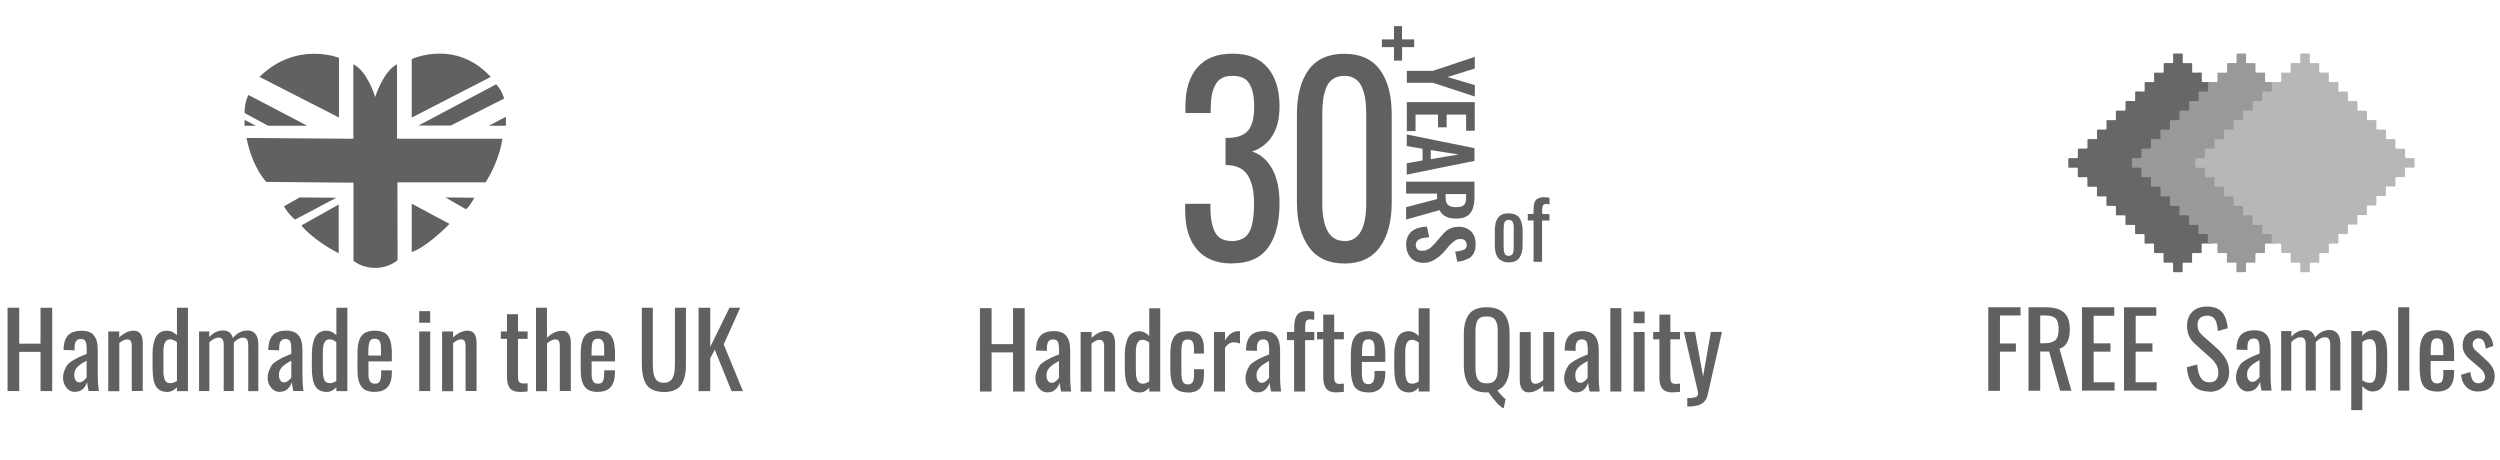 <svg xmlns="http://www.w3.org/2000/svg" viewBox="0 0 363.958 67" enable-background="new 0 0 363.958 67"><style type="text/css">.st0{fill:#606060;} .st1{fill:#676766;} .st2{fill:#999999;} .st3{fill:#B7B7B7;} .st4{fill:#616160;}</style><path d="M289.46 56.87V44.73h4.7v1.2h-3V50h2.32v1.2h-2.32v5.7h-1.7zM295.32 56.87V44.73h2.44c1.23 0 2.14.25 2.7.75.58.5.87 1.33.87 2.46 0 1.57-.5 2.5-1.5 2.84l1.73 6.1h-1.64l-1.6-5.7h-1.3v5.7h-1.7zm1.7-6.9h.63c.74 0 1.27-.16 1.58-.45.32-.3.47-.82.47-1.58 0-.73-.13-1.25-.4-1.55-.27-.3-.78-.46-1.54-.46h-.74v4.02zM303.1 56.87V44.73h4.7v1.25h-3v4h2.45v1.22h-2.45v4.45h3.05v1.22h-4.74zM309.22 56.87V44.73h4.7v1.25h-3v4h2.44v1.22h-2.45v4.45h3.06v1.22h-4.74zM321.6 57c-1 0-1.8-.3-2.32-.94-.54-.63-.84-1.5-.9-2.6l1.5-.4c.12 1.74.7 2.6 1.73 2.6.45 0 .78-.1 1-.35.23-.23.34-.6.34-1.06 0-.26-.03-.5-.1-.7-.05-.22-.15-.43-.3-.62-.13-.2-.26-.36-.38-.5-.13-.12-.3-.3-.54-.5l-2.03-1.82c-.42-.37-.72-.76-.9-1.17-.2-.42-.3-.92-.3-1.52 0-.86.27-1.55.78-2.04.5-.5 1.2-.74 2.1-.75.96 0 1.7.24 2.17.76.48.52.77 1.3.87 2.4l-1.43.4c-.03-.28-.05-.5-.1-.72s-.08-.4-.15-.62c-.08-.2-.18-.37-.3-.5-.1-.13-.25-.23-.44-.3-.17-.08-.4-.12-.63-.1-.9.06-1.34.5-1.34 1.33 0 .36.06.66.18.9s.34.5.63.75l2.05 1.8c.53.5.95 1 1.27 1.55.3.55.47 1.17.47 1.86 0 .9-.27 1.6-.8 2.12-.55.52-1.25.78-2.1.78zM327.26 57c-.5 0-.9-.2-1.24-.62-.33-.4-.5-.87-.5-1.4 0-.4.07-.78.2-1.12.14-.33.28-.6.43-.8s.42-.42.8-.65c.36-.2.65-.37.86-.46.2-.1.57-.24 1.08-.45.03-.03.06-.04.07-.04v-.63c0-.56-.06-.96-.17-1.2-.12-.23-.35-.35-.7-.35-.6 0-.9.4-.9 1.23v.44l-1.6-.05c0-.1 0-.2.02-.34.04-.86.3-1.5.72-1.9.44-.38 1.06-.58 1.87-.58.82 0 1.43.23 1.8.7.37.44.56 1.13.56 2.05v3.96c0 .64.04 1.34.14 2.07h-1.46c-.1-.48-.18-.9-.22-1.28-.12.38-.33.7-.62 1-.3.26-.68.4-1.13.4zm.64-1.4c.2 0 .4-.08.6-.24.2-.16.35-.32.45-.47v-2.47c-.56.32-.94.55-1.1.7-.48.4-.72.84-.72 1.36 0 .34.07.62.2.8.13.2.32.3.57.3zM332.1 56.87V48.2h1.48v.82c.6-.65 1.27-.98 2.04-.98.73 0 1.2.37 1.4 1.1.6-.73 1.33-1.1 2.17-1.1.44 0 .8.17 1.1.5.28.33.43.84.43 1.52v6.8h-1.48v-6.7c0-.4-.07-.67-.2-.83-.13-.16-.3-.24-.55-.23-.45 0-.9.23-1.35.7 0 .06 0 .15 0 .26v6.8h-1.47v-6.7c0-.4-.06-.67-.2-.83-.12-.16-.3-.23-.55-.23-.44 0-.9.24-1.35.7v7.07h-1.48zM342.3 59.73V48.2h1.6v.7c.46-.55 1-.82 1.64-.82.3 0 .55.06.78.17.22.1.4.26.54.45.14.2.26.4.35.6.1.23.18.47.22.74.04.27.07.5.08.7s.02.4.02.6v2.1c0 2.37-.72 3.55-2.15 3.55-.52 0-1-.26-1.47-.78v3.5h-1.6zm2.75-4c.13 0 .25-.03.35-.07s.18-.13.24-.25.12-.2.16-.33c.03-.12.06-.27.08-.47.02-.2.03-.38.03-.54.02-.16.02-.37.02-.62v-2.1c0-.24 0-.45-.02-.63 0-.17-.03-.34-.07-.53-.04-.18-.1-.33-.15-.44-.07-.12-.16-.2-.28-.28-.1-.07-.25-.1-.4-.1-.37 0-.74.14-1.1.44v5.55c.35.25.73.38 1.15.38zM349.13 56.87V44.73h1.62v12.14h-1.62zM354.82 57c-.5 0-.93-.08-1.26-.22-.34-.15-.6-.37-.8-.68-.18-.3-.3-.66-.38-1.07-.08-.4-.12-.9-.12-1.5v-1.98c0-.6.04-1.1.12-1.53.08-.4.22-.76.4-1.06.2-.3.46-.53.8-.67.33-.15.74-.22 1.24-.22.3 0 .58.03.82.1s.44.13.62.23c.17.1.32.25.44.42.12.18.22.36.3.55.07.2.13.43.18.7.04.28.07.56.08.83s.02.6.02.96v.7h-3.42v1.16c0 .02 0 .05 0 .1 0 .24 0 .42 0 .54 0 .1.02.27.04.45 0 .2.04.34.08.44s.1.2.16.3c.07.1.16.16.27.2.12.05.25.07.4.07.36 0 .6-.1.72-.35.12-.23.18-.6.18-1.07v-.53h1.57v.34c0 1.86-.8 2.8-2.44 2.8zm-.95-5.3h1.83v-.8c0-.22 0-.4 0-.57-.03-.15-.05-.3-.1-.45-.02-.15-.07-.27-.14-.35s-.15-.15-.26-.2c-.1-.04-.24-.07-.4-.07-.38 0-.63.14-.75.4-.12.28-.18.8-.18 1.56v.47zM360.75 57c-.7 0-1.28-.23-1.7-.67-.44-.44-.7-1.03-.75-1.77l1.34-.4c.06.56.2.97.37 1.24.2.27.46.4.8.4.3 0 .53-.1.7-.27.2-.2.28-.43.26-.72-.02-.42-.26-.82-.7-1.2l-1.48-1.27c-.35-.3-.62-.6-.8-.94-.2-.33-.28-.72-.27-1.2.03-.67.24-1.2.63-1.56.4-.37.94-.56 1.62-.56.66 0 1.17.2 1.55.64.38.43.6.97.66 1.64l-1.1.4c-.05-.5-.16-.86-.32-1.12-.17-.25-.4-.38-.73-.38-.25 0-.46.08-.62.26s-.24.38-.23.63c0 .33.14.62.43.87l1.54 1.4c.38.35.68.7.9 1.06.22.36.33.8.33 1.3 0 .72-.22 1.27-.65 1.65-.43.38-1.02.56-1.75.56zM1.1 56.93V44.8h1.7v5.23h3.1V44.8h1.7v12.13H5.9v-5.7H2.8v5.7H1.1zM10.92 57.06c-.5 0-.9-.2-1.24-.6-.33-.42-.5-.9-.5-1.42 0-.4.07-.78.2-1.1.14-.35.28-.62.43-.82s.42-.42.8-.64c.37-.23.66-.38.87-.48.2-.1.56-.24 1.07-.45.03-.02.05-.02.07-.03v-.62c0-.56-.05-.96-.16-1.2-.12-.24-.35-.35-.7-.35-.6 0-.9.4-.9 1.23V51l-1.6-.05c0-.1 0-.2 0-.32.06-.87.3-1.5.74-1.9.43-.4 1.06-.58 1.87-.58.83 0 1.44.22 1.8.68.38.46.56 1.15.56 2.06v3.95c0 .66.06 1.35.16 2.08H12.9c-.1-.48-.18-.9-.22-1.28-.12.4-.33.73-.62 1-.3.27-.68.4-1.14.4zm.64-1.4c.2 0 .4-.07.6-.23.2-.16.35-.32.45-.48V52.5c-.56.3-.93.55-1.1.7-.47.38-.7.83-.7 1.35 0 .36.06.63.2.82.12.2.3.3.56.3zM15.76 56.93v-8.67h1.6v.86c.7-.65 1.4-.98 2.12-.98.24 0 .45.05.63.16.2.1.32.24.42.42.1.18.16.36.2.56.03.2.05.4.05.64v7h-1.6V50.4c0-.35-.05-.6-.15-.75-.1-.16-.27-.24-.54-.24-.32 0-.7.18-1.12.54v7h-1.6zM24.36 57.06c-.75 0-1.3-.27-1.65-.8-.34-.56-.5-1.47-.5-2.73v-1.7c0-.42 0-.8.04-1.14.03-.34.1-.68.2-1 .08-.34.2-.6.36-.83.15-.2.35-.4.6-.52.27-.14.56-.2.9-.2.53 0 1 .22 1.45.67V44.8h1.6v12.14h-1.6v-.56c-.42.45-.88.68-1.4.68zm.4-1.27c.32 0 .65-.1 1-.33V49.8c-.37-.27-.7-.4-1.02-.4-.63 0-.95.6-.95 1.8v2.47c0 .27 0 .5 0 .7.02.18.05.38.1.57.03.2.08.34.15.46.07.1.16.2.28.28.13.07.27.1.44.1zM28.98 56.93v-8.67h1.48v.82c.58-.65 1.27-.97 2.04-.97.73 0 1.2.37 1.4 1.1.6-.73 1.33-1.1 2.17-1.1.45 0 .82.17 1.1.5.3.34.44.85.44 1.53v6.8h-1.47v-6.7c0-.4-.07-.68-.2-.84-.13-.17-.3-.24-.55-.24-.45 0-.9.24-1.35.7 0 .06 0 .15 0 .27v6.8h-1.47v-6.7c0-.4-.06-.68-.2-.84-.12-.16-.3-.24-.55-.24-.43 0-.88.24-1.34.7v7.08h-1.48zM40.73 57.06c-.5 0-.9-.2-1.24-.6-.35-.42-.52-.9-.52-1.42 0-.4.07-.78.2-1.1.14-.35.28-.62.43-.82s.43-.42.8-.64c.37-.23.66-.38.87-.48.2-.1.56-.24 1.07-.45.03-.02.06-.02.07-.03v-.62c0-.56-.05-.96-.16-1.2-.12-.24-.35-.35-.7-.35-.6 0-.9.4-.9 1.23V51l-1.6-.05c0-.1 0-.2.02-.32.05-.87.3-1.5.72-1.9.44-.4 1.06-.6 1.87-.6.83 0 1.44.24 1.8.7.38.46.57 1.14.57 2.06v3.95c0 .66.05 1.35.14 2.08H42.7c-.1-.48-.18-.9-.22-1.28-.12.4-.33.73-.62 1-.3.27-.67.4-1.13.4zm.63-1.4c.2 0 .4-.07.6-.23.2-.16.35-.32.45-.48V52.5c-.55.3-.92.55-1.1.7-.47.38-.7.83-.7 1.35 0 .36.06.63.2.82.12.2.32.3.56.3zM47.58 57.06c-.76 0-1.3-.27-1.66-.8-.35-.56-.52-1.47-.52-2.73v-1.7c0-.42.02-.8.05-1.14.03-.34.1-.68.2-1 .08-.34.2-.6.36-.83.16-.2.36-.4.62-.52.26-.14.55-.2.9-.2.52 0 1 .22 1.44.67V44.8h1.6v12.14h-1.6v-.56c-.42.45-.88.68-1.38.68zm.4-1.27c.3 0 .64-.1.98-.33V49.8c-.35-.27-.7-.4-1-.4-.64 0-.96.6-.96 1.8v2.47c0 .27 0 .5.02.7 0 .18.04.38.08.57.04.2.1.34.16.46.07.1.16.2.28.28.13.07.27.1.44.1zM54.6 57.06c-.52 0-.94-.07-1.28-.22-.33-.14-.6-.37-.78-.67-.2-.3-.32-.66-.4-1.07-.08-.4-.1-.9-.1-1.5v-2c0-.6.03-1.1.1-1.5.1-.42.22-.78.4-1.08.2-.3.47-.52.8-.66.33-.14.75-.22 1.24-.22.3 0 .58.03.82.1s.45.13.62.23c.17.1.32.24.44.42.12.16.22.34.3.54.08.2.14.42.18.7.04.28.07.55.1.82s0 .6 0 .96v.7h-3.4v1.16c0 .02 0 .06 0 .1 0 .24 0 .42 0 .54 0 .12 0 .27.02.46.02.2.05.33.1.42s.08.2.15.3c.08.1.16.17.28.2.1.05.24.07.4.07.34 0 .58-.12.7-.35.13-.24.2-.6.2-1.08v-.52h1.56v.33c0 1.87-.82 2.8-2.45 2.8zm-.97-5.3h1.84v-.8c0-.22 0-.4-.02-.57 0-.16-.04-.3-.07-.46-.04-.15-.1-.26-.15-.34s-.15-.15-.26-.2c-.1-.05-.24-.08-.4-.08-.38 0-.63.14-.75.4-.13.3-.2.8-.2 1.57v.46zM61.03 46.98V45.3h1.6v1.68h-1.6zm0 9.95v-8.67h1.6v8.67h-1.6zM64.36 56.93v-8.67h1.6v.86c.7-.65 1.4-.98 2.12-.98.24 0 .45.05.63.16.2.1.32.24.42.42.1.18.16.36.2.56.03.2.05.4.05.64v7h-1.6V50.4c0-.35-.05-.6-.15-.75-.1-.16-.28-.24-.54-.24-.32 0-.7.18-1.12.54v7h-1.6zM75.68 57.06c-.66 0-1.13-.18-1.42-.52-.3-.35-.44-.87-.45-1.56v-5.65h-.9v-1.07h.9v-2.52h1.6v2.52h1.4v1.07h-1.4v5.55c0 .34.07.6.18.73.1.15.3.22.62.22.23 0 .43 0 .6-.04v1.2c-.47.05-.84.08-1.12.08zM78.03 56.93V44.8h1.6v4.36c.72-.67 1.45-1 2.2-1 .23-.02.44.04.6.14.2.1.32.24.42.42.1.18.16.36.2.56.03.2.05.4.05.64v7h-1.6V50.4c0-.34-.05-.6-.14-.75-.1-.16-.28-.24-.54-.24-.33 0-.73.2-1.18.58v6.96h-1.6zM87.08 57.06c-.5 0-.93-.07-1.27-.22-.32-.14-.6-.37-.77-.67-.2-.3-.32-.66-.4-1.07-.08-.4-.1-.9-.1-1.5v-2c0-.6.03-1.1.1-1.5.1-.42.22-.78.4-1.08.2-.3.47-.52.8-.66.34-.14.75-.22 1.24-.22.3 0 .58.03.82.1s.44.13.6.23c.18.1.33.24.45.42.12.16.22.34.3.54.08.2.14.42.18.7.04.28.07.55.1.82s0 .6 0 .96v.7h-3.4v1.16c0 .02 0 .06 0 .1 0 .24 0 .42 0 .54 0 .12 0 .27.02.46.02.2.05.33.1.42s.08.2.15.3c.06.1.15.17.26.2.1.05.25.07.4.07.35 0 .6-.12.7-.35.13-.24.2-.6.2-1.08v-.52h1.56v.33c0 1.87-.8 2.8-2.44 2.8zm-.96-5.3h1.84v-.8c0-.22 0-.4-.02-.57 0-.16-.04-.3-.07-.46-.04-.15-.1-.26-.15-.34s-.15-.15-.26-.2c-.1-.05-.25-.08-.4-.08-.38 0-.63.14-.76.4-.12.3-.18.8-.18 1.57v.46zM98.03 56.87c-.38.13-.83.2-1.34.2-.53 0-.98-.07-1.37-.2-.38-.14-.7-.32-.93-.55-.24-.24-.43-.53-.57-.9-.15-.36-.25-.75-.3-1.16-.06-.4-.08-.88-.08-1.42V44.8h1.6v8.12c0 .35.02.65.04.9 0 .26.05.5.12.77.07.24.16.45.27.6.1.16.27.3.47.4.2.1.44.14.72.14.26 0 .5-.05.7-.15.2-.1.35-.24.47-.4.1-.16.2-.36.27-.62.07-.25.1-.5.13-.76.02-.25.03-.55.03-.9V44.8h1.6v8.04c0 .54 0 1.02-.07 1.42-.05.4-.15.8-.3 1.16-.14.37-.33.66-.57.9-.23.23-.54.4-.92.55zM101.7 56.93V44.8h1.7v5.7l2.8-5.7h1.56l-2.4 5.34 2.8 6.8h-1.66l-2.44-6.03-.66 1.25v4.78h-1.7z" class="st0"/><path d="M310.82 32.75c-.4 0-.8 0-1.2 0-.16 0-.2-.04-.2-.18.02-.35 0-.7.02-1.05 0-.14-.04-.17-.17-.17-.36 0-.7 0-1.07 0-.13.02-.16-.03-.16-.15 0-.35 0-.7 0-1.07.02-.14-.03-.16-.16-.16-.33 0-.66 0-1 0-.2.02-.23-.05-.22-.23 0-.37 0-.75 0-1.15-.4 0-.8 0-1.2 0-.15 0-.2-.03-.18-.17 0-.36 0-.7 0-1.07 0-.12-.03-.16-.15-.16-.37 0-.73 0-1.1 0-.1 0-.14-.02-.14-.13 0-.36 0-.72 0-1.07 0-.14-.03-.2-.18-.2-.33.02-.67 0-1 .02-.2 0-.23-.06-.22-.23 0-.32 0-.63 0-.94.02-.17-.02-.25-.2-.23-.35.02-.7 0-1.03 0-.12 0-.16-.02-.15-.14 0-.37 0-.74 0-1.1 0-.13.04-.15.16-.15.35 0 .7 0 1.07 0 .12 0 .16-.03.16-.15 0-.36 0-.7 0-1.07 0-.14.04-.17.17-.17.36 0 .72 0 1.07 0 .13 0 .16-.03.16-.15 0-.35 0-.7 0-1.06 0-.14.03-.17.16-.17.4 0 .8 0 1.24 0 0-.4 0-.8-.02-1.17 0-.2.05-.22.22-.22.34.02.68 0 1.02 0 .1 0 .15 0 .15-.13 0-.35 0-.7 0-1.04-.02-.17.04-.2.2-.2.34.02.68 0 1.02 0 .1 0 .15-.02.15-.14 0-.36 0-.7 0-1.07 0-.15.03-.18.16-.18.36 0 .7 0 1.06 0 .15 0 .18-.04.18-.18 0-.35 0-.7 0-1.04 0-.14.03-.17.17-.17.4 0 .8 0 1.23 0 0-.4 0-.8 0-1.2-.02-.15.02-.2.17-.2.35.03.7 0 1.07.02.1 0 .14-.03.14-.14 0-.33.02-.68 0-1 0-.22.06-.24.24-.24.33 0 .66 0 1 0 .1 0 .15-.02.15-.15-.02-.34 0-.7-.02-1.05 0-.14.04-.18.17-.17.36 0 .72 0 1.07 0 .13 0 .16-.03.16-.16 0-.36 0-.72 0-1.1 0-.1.03-.14.14-.13.34 0 .68-.03 1.02 0 .2 0 .23-.07.22-.24 0-.33 0-.67 0-1 0-.12.02-.16.15-.16.38 0 .74 0 1.1 0 .12 0 .15.04.15.15 0 .36 0 .73 0 1.1 0 .12.03.15.15.15.34 0 .68 0 1.02 0 .2-.03.22.04.2.2 0 .35 0 .7 0 1.03 0 .13.04.16.16.16.36-.02.73 0 1.1-.02.1 0 .14.03.14.14 0 .37 0 .73 0 1.1 0 .12.02.15.15.15.35 0 .7 0 1.07 0 .13 0 .17.03.17.16 0 .4 0 .8 0 1.23.4 0 .8 0 1.18-.02.2 0 .22.06.2.23 0 .32 0 .63 0 .95 0 .17.02.23.2.22.34-.02.68 0 1 0 .15 0 .2 0 .2.17-.02.35 0 .7-.02 1.03 0 .15.03.2.2.2.33-.02.66 0 1 0 .15-.02.2 0 .2.2 0 .3 0 .64 0 .96-.02.2.06.22.23.2.3 0 .62.02.94 0 .16 0 .22.03.2.2 0 .35 0 .7 0 1.05 0 .1.02.15.14.14.37 0 .73 0 1.1 0 .12 0 .15.02.15.15 0 .35 0 .7 0 1.07 0 .14.03.16.16.16.33 0 .67 0 1 0 .2-.02.22.04.2.2 0 .34.02.68 0 1.02 0 .14.05.17.18.17.35 0 .7 0 1.07 0 .12 0 .16.03.15.15 0 .33.02.67 0 1-.02.2.06.24.24.23.34-.02.67 0 1 0 .1 0 .15.02.15.14-.02.35-.02.7 0 1.08 0 .12-.04.16-.17.16-.35 0-.7 0-1.06 0-.14-.02-.17.03-.17.16 0 .34 0 .68 0 1.02 0 .15-.02.2-.18.2-.33-.02-.67 0-1 0-.16-.02-.22.02-.2.2 0 .32 0 .64 0 .97 0 .15-.02.22-.2.2-.35 0-.68 0-1 0-.15 0-.2.03-.2.18.02.35 0 .7 0 1.04.02.14-.02.18-.16.17-.4-.02-.8 0-1.22-.02 0 .4 0 .77 0 1.14.02.2-.02.28-.24.26-.33-.02-.66 0-1 0-.1 0-.14.02-.14.13 0 .38 0 .74 0 1.1 0 .13-.03.16-.15.16-.35 0-.7 0-1.06 0-.14 0-.17.03-.17.16 0 .36 0 .72 0 1.07 0 .12-.03.15-.15.15-.35 0-.7 0-1.05 0-.16-.02-.2.04-.18.2 0 .3-.03.6 0 .9 0 .26-.07.3-.3.3-.35-.03-.72-.02-1.1-.02 0 .4 0 .77 0 1.15.03.2-.05.25-.24.24-.3-.02-.6 0-.92 0-.17-.02-.23 0-.22.2.02.34 0 .68 0 1.02 0 .12-.02.17-.15.16-.36 0-.7 0-1.07 0-.13 0-.18.02-.17.16 0 .35 0 .7 0 1.05 0 .15-.02.2-.17.2-.35-.02-.7 0-1.05 0-.12-.02-.16 0-.16.15 0 .36 0 .7 0 1.07 0 .13-.02.16-.15.16-.37 0-.72 0-1.08 0-.15 0-.16-.05-.16-.18 0-.34 0-.7 0-1.04 0-.13-.02-.17-.16-.17-.36 0-.7 0-1.07 0-.12 0-.16-.03-.16-.16 0-.36 0-.7 0-1.07 0-.13-.02-.18-.16-.17-.32 0-.65 0-.98 0-.18 0-.25-.02-.24-.22.02-.32 0-.65 0-.97 0-.14 0-.2-.18-.2-.34.03-.68 0-1.02.02-.14 0-.2-.03-.18-.18 0-.35 0-.7 0-1.07 0-.1-.02-.14-.14-.14-.35 0-.7 0-1.06 0-.16.02-.2-.03-.18-.18 0-.4 0-.8 0-1.2z" class="st1"/><path d="M320.07 32.75c-.4 0-.8 0-1.2 0-.16 0-.2-.04-.2-.18.02-.35 0-.7.02-1.05 0-.14-.05-.17-.18-.17-.36 0-.7 0-1.07 0-.13.02-.16-.03-.15-.15 0-.35 0-.7 0-1.07 0-.14-.04-.16-.17-.16-.33 0-.66 0-1 0-.2.02-.23-.05-.22-.23.02-.37.02-.75.02-1.15-.42 0-.82 0-1.22 0-.13 0-.18-.03-.17-.17 0-.36 0-.7 0-1.07 0-.12-.02-.16-.15-.16-.36 0-.73 0-1.1 0-.1 0-.14-.02-.14-.13 0-.36 0-.72 0-1.07 0-.14 0-.2-.17-.2-.33.02-.66 0-1 .02-.2 0-.23-.06-.22-.23.02-.32 0-.63 0-.94.02-.17 0-.25-.2-.23-.35.02-.7 0-1.03 0-.1 0-.15-.02-.15-.14 0-.37 0-.74 0-1.1 0-.13.04-.15.16-.15.36 0 .7 0 1.07 0 .12 0 .16-.03.16-.15 0-.36 0-.7 0-1.07 0-.14.03-.17.16-.17.36 0 .72 0 1.07 0 .12 0 .15-.03.15-.15 0-.35 0-.7 0-1.06 0-.14.03-.17.17-.17.4 0 .8 0 1.23 0 0-.4 0-.8-.02-1.17 0-.2.06-.22.22-.22.34.02.7 0 1.03 0 .1 0 .14 0 .14-.13 0-.35 0-.7 0-1.04-.02-.17.04-.2.2-.2.34.02.68 0 1.02 0 .12 0 .16-.02.16-.14 0-.36 0-.7 0-1.07 0-.15.03-.18.17-.18.34 0 .7 0 1.04 0 .16 0 .2-.04.2-.18-.02-.35 0-.7 0-1.04-.02-.14.03-.17.16-.17.4 0 .8 0 1.22 0 0-.4 0-.8 0-1.2 0-.15.02-.2.17-.2.36.03.7 0 1.07.02.1 0 .14-.03.14-.14 0-.33 0-.68 0-1-.02-.22.06-.24.23-.24.32 0 .65 0 .98 0 .12 0 .17-.02.16-.15 0-.34 0-.7 0-1.05 0-.14.03-.18.17-.17.36 0 .72 0 1.08 0 .12 0 .16-.03.15-.16 0-.36 0-.72 0-1.1 0-.1.03-.14.14-.13.34 0 .68-.03 1.02 0 .2 0 .22-.07.22-.24-.02-.33 0-.67 0-1 0-.12 0-.16.14-.16.37 0 .73 0 1.1 0 .1 0 .14.04.14.15 0 .36 0 .73 0 1.1 0 .12.03.15.15.15.34 0 .68 0 1.02 0 .2-.03.22.04.2.2 0 .35 0 .7 0 1.03 0 .13.04.16.16.16.37-.02.73 0 1.1-.02.1 0 .14.03.14.14 0 .37 0 .73 0 1.1 0 .12.03.15.15.15.35 0 .7 0 1.07 0 .12 0 .16.03.16.16 0 .4 0 .8 0 1.23.4 0 .78 0 1.17-.02.2 0 .22.06.2.23 0 .32.02.63 0 .95 0 .17.02.23.2.22.34-.02.68 0 1 0 .15 0 .2 0 .2.17-.02.35 0 .7 0 1.03-.02.15 0 .2.18.2.34-.02.67 0 1 0 .16-.02.22 0 .2.2 0 .3.02.64 0 .96 0 .2.07.22.24.2.32 0 .63.02.95 0 .15 0 .2.03.2.2-.02.35 0 .7 0 1.05 0 .1.02.15.13.14.37 0 .73 0 1.1 0 .12 0 .16.02.15.15 0 .35 0 .7 0 1.07 0 .14.03.16.16.16.34 0 .7 0 1.03 0 .17-.02.2.04.2.2-.02.34 0 .68 0 1.02 0 .14.03.17.16.17.36 0 .7 0 1.07 0 .13 0 .16.03.16.15 0 .33 0 .67 0 1-.03.2.05.24.24.23.33-.02.66 0 1 0 .1 0 .14.02.14.14 0 .35 0 .7 0 1.08 0 .12-.03.16-.15.16-.37 0-.73 0-1.08 0-.14-.02-.17.03-.17.16 0 .34 0 .68 0 1.02 0 .15-.02.2-.18.2-.33-.02-.67 0-1 0-.16-.02-.22.02-.2.2 0 .32 0 .64 0 .97 0 .15-.02.22-.2.2-.34 0-.68 0-1 0-.15 0-.2.03-.2.18.02.35 0 .7 0 1.04.02.14-.02.18-.16.17-.4-.02-.8 0-1.2-.02 0 .4-.02.77 0 1.14 0 .2-.02.28-.25.26-.33-.02-.66 0-1 0-.1 0-.14.02-.14.13.02.38 0 .74.02 1.1 0 .13-.04.16-.16.16-.36 0-.7 0-1.07 0-.15 0-.18.03-.18.16 0 .36 0 .72 0 1.07 0 .12-.03.15-.15.15-.35 0-.7 0-1.05 0-.16-.02-.2.04-.18.2 0 .3-.02.6 0 .9.03.26-.06.3-.28.3-.36-.03-.73-.02-1.1-.02 0 .4-.02.77 0 1.15.02.2-.05.25-.24.24-.3-.02-.62 0-.93 0-.17-.02-.24 0-.23.2.02.34 0 .68 0 1.02 0 .12-.02.17-.15.16-.35 0-.7 0-1.07 0-.13 0-.17.02-.17.16 0 .35 0 .7 0 1.05 0 .15-.02.2-.17.2-.34-.02-.7 0-1.04 0-.13-.02-.17 0-.17.15 0 .36 0 .7 0 1.07 0 .13-.03.16-.16.16-.35 0-.7 0-1.07 0-.14 0-.16-.05-.16-.18.02-.34 0-.7.02-1.04 0-.13-.03-.17-.17-.17-.35 0-.7 0-1.07 0-.12 0-.16-.03-.16-.16 0-.36 0-.7 0-1.07.02-.13-.02-.18-.15-.17-.34 0-.67 0-1 0-.17 0-.25-.02-.24-.22.02-.32 0-.65 0-.97.02-.14 0-.2-.17-.2-.34.03-.7 0-1.03.02-.14 0-.2-.03-.18-.18 0-.35 0-.7 0-1.07 0-.1-.02-.14-.13-.14-.36 0-.72 0-1.07 0-.16.02-.2-.03-.18-.18 0-.4 0-.8 0-1.2z" class="st2"/><path d="M329.32 32.75c-.4 0-.8 0-1.2 0-.16 0-.2-.04-.2-.18.03-.35 0-.7.02-1.05 0-.14-.04-.17-.17-.17-.35 0-.7 0-1.07 0-.13.02-.16-.03-.15-.15 0-.35 0-.7 0-1.07 0-.14-.04-.16-.17-.16-.33 0-.66 0-1 0-.2.02-.22-.05-.22-.23.02-.37 0-.75 0-1.15-.4 0-.8 0-1.2 0-.14 0-.2-.03-.18-.17 0-.36 0-.7 0-1.07 0-.12-.02-.16-.15-.16-.36 0-.73 0-1.1 0-.1 0-.14-.02-.14-.13 0-.36 0-.72 0-1.07 0-.14-.02-.2-.18-.2-.33.02-.66 0-1 .02-.2 0-.23-.06-.22-.23.02-.32 0-.63 0-.94.02-.17 0-.25-.2-.23-.35.02-.7 0-1.03 0-.1 0-.15-.02-.15-.14 0-.37 0-.74 0-1.1 0-.13.04-.15.16-.15.36 0 .7 0 1.07 0 .12 0 .16-.03.16-.15 0-.36 0-.7 0-1.07 0-.14.04-.17.18-.17.35 0 .7 0 1.06 0 .13 0 .17-.03.16-.15 0-.35 0-.7 0-1.06 0-.14.03-.17.17-.17.4 0 .8 0 1.23 0 0-.4 0-.8-.02-1.17 0-.2.06-.22.23-.22.35.02.7 0 1.03 0 .1 0 .14 0 .14-.13 0-.35 0-.7 0-1.04-.02-.17.04-.2.2-.2.34.02.68 0 1.02 0 .1 0 .16-.02.15-.14 0-.36 0-.7 0-1.07 0-.15.03-.18.17-.18.34 0 .7 0 1.04 0 .15 0 .2-.04.18-.18 0-.35 0-.7 0-1.04 0-.14.04-.17.17-.17.4 0 .8 0 1.23 0 0-.4 0-.8 0-1.2 0-.15.02-.2.17-.2.36.03.7 0 1.07.02.1 0 .14-.03.14-.14 0-.33.02-.68 0-1 0-.22.07-.24.24-.24.33 0 .66 0 1 0 .1 0 .16-.02.15-.15-.02-.34 0-.7 0-1.05-.02-.14.02-.18.16-.17.35 0 .7 0 1.07 0 .12 0 .16-.03.15-.16 0-.36 0-.72 0-1.1 0-.1.03-.14.14-.13.34 0 .7-.03 1.02 0 .2 0 .23-.07.23-.24-.02-.33 0-.67 0-1 0-.12.02-.16.14-.16.38 0 .74 0 1.1 0 .13 0 .15.04.15.15 0 .36 0 .73 0 1.1 0 .12.03.15.15.15.34 0 .68 0 1.02 0 .2-.03.22.04.2.2 0 .35 0 .7 0 1.03 0 .13.04.16.16.16.37-.02.73 0 1.1-.02.1 0 .14.03.14.14 0 .37 0 .73 0 1.1 0 .12.03.15.15.15.36 0 .7 0 1.07 0 .13 0 .17.03.17.16 0 .4 0 .8 0 1.23.4 0 .8 0 1.18-.02.2 0 .22.06.2.23 0 .32.02.63 0 .95 0 .17.02.23.2.22.35-.02.68 0 1 0 .15 0 .2 0 .2.17-.02.35 0 .7 0 1.03-.02.15 0 .2.18.2.33-.02.66 0 1 0 .15-.02.2 0 .2.2 0 .3 0 .64 0 .96-.02.2.06.22.23.2.3 0 .62.02.94 0 .16 0 .22.03.2.2 0 .35 0 .7 0 1.05 0 .1.03.15.14.14.37 0 .73 0 1.1 0 .12 0 .16.02.15.15 0 .35 0 .7 0 1.07 0 .14.04.16.17.16.34 0 .68 0 1.02 0 .17-.02.2.04.2.2-.02.34 0 .68 0 1.02 0 .14.03.17.16.17.36 0 .7 0 1.07 0 .13 0 .16.03.16.15 0 .33.02.67 0 1 0 .2.06.24.25.23.33-.02.66 0 1 0 .1 0 .15.02.14.14 0 .35 0 .7 0 1.08 0 .12-.04.16-.16.16-.36 0-.72 0-1.07 0-.14-.02-.17.03-.17.16 0 .34 0 .68 0 1.02 0 .15-.02.2-.18.2-.33-.02-.67 0-1 0-.16-.02-.22.02-.2.2 0 .32 0 .64 0 .97 0 .15-.02.22-.2.2-.34 0-.68 0-1 0-.15 0-.2.03-.2.18.02.35 0 .7 0 1.04.02.14-.02.18-.16.17-.4-.02-.8 0-1.22-.02 0 .4 0 .77 0 1.14.02.2 0 .28-.24.26-.33-.02-.66 0-1 0-.1 0-.14.02-.14.13 0 .38 0 .74 0 1.1 0 .13-.03.16-.15.16-.35 0-.7 0-1.06 0-.14 0-.17.03-.17.16 0 .36 0 .72 0 1.07 0 .12-.03.15-.15.15-.35 0-.7 0-1.05 0-.16-.02-.2.04-.18.2 0 .3-.03.6 0 .9.02.26-.07.3-.3.3-.35-.03-.72-.02-1.1-.02 0 .4 0 .77.02 1.15 0 .2-.06.25-.25.24-.3-.02-.62 0-.93 0-.16-.02-.23 0-.22.2.02.34 0 .68 0 1.02 0 .12-.02.17-.15.16-.35 0-.7 0-1.07 0-.13 0-.17.02-.17.16 0 .35 0 .7 0 1.05 0 .15-.02.2-.17.2-.35-.02-.7 0-1.05 0-.12-.02-.16 0-.16.15 0 .36 0 .7 0 1.07 0 .13-.02.16-.15.16-.36 0-.72 0-1.08 0-.14 0-.16-.05-.16-.18 0-.34 0-.7 0-1.04 0-.13-.02-.17-.16-.17-.35 0-.7 0-1.07 0-.12 0-.16-.03-.16-.16 0-.36 0-.7 0-1.07.02-.13-.02-.18-.15-.17-.34 0-.67 0-1 0-.17 0-.25-.02-.24-.22.02-.32 0-.65 0-.97.02-.14 0-.2-.17-.2-.33.03-.68 0-1.02.02-.14 0-.2-.03-.18-.18 0-.35 0-.7 0-1.07 0-.1-.02-.14-.13-.14-.36 0-.72 0-1.07 0-.16.02-.2-.03-.18-.18 0-.4 0-.8 0-1.2z" class="st3"/><path d="M51.45 9.36c2.05 1 3.17 4.76 3.17 4.76s1.2-3.8 3.18-4.76V20.2h15.33s-.23 2.77-2.42 6.34H57.86l.02 11.33S56.7 39 54.63 39s-3.17-1.05-3.17-1.05V26.6l-12.7-.12s-2-2-2.87-6.4l15.55.12V9.36zM49.35 17.12v-8.7s-6.18-2.5-11.58 2.77l11.58 5.92zM59.94 17.12V8.6s6.4-2.98 11.5 2.6l-11.5 5.92zM60.94 18.28h4.68l7.77-3.93s-.27-1.15-1.16-2.08l-11.3 6zM73.65 17l-2.47 1.3h2.47zM59.94 29.65v7.05s1.95-.52 5.5-4.1l-5.5-2.95zM64.87 28.75l2.9 1.68s.26.17 1.3-1.64l-4.2-.05zM39.02 18.3h5.7l-8.55-4.47s-.57.93-.57 2.62l3.42 1.85zM35.6 17.45v.85h1.65zM41.33 30.04l2.3-1.3 5.33.05-6 3.17s-.9-.65-1.63-1.93zM49.3 29.78l-5.43 3.04s1.6 2.08 5.44 4.05v-7.1zM142.66 57V44.86h1.7v5.24h3.12v-5.24h1.7V57h-1.7v-5.7h-3.12V57h-1.7zM152.5 57.13c-.5 0-.92-.2-1.26-.62-.33-.4-.5-.86-.5-1.4 0-.4.07-.77.2-1.1.14-.34.28-.6.43-.82s.42-.4.8-.64c.36-.22.65-.38.86-.47.2-.1.56-.24 1.08-.45.03-.02.06-.03.07-.03v-.64c0-.56-.06-.96-.17-1.2-.12-.23-.35-.35-.7-.35-.6 0-.9.42-.9 1.24v.43l-1.6-.05c0-.1 0-.2.02-.33.05-.87.3-1.5.72-1.9.44-.4 1.06-.6 1.87-.6.85 0 1.45.24 1.82.7.37.45.56 1.14.56 2.06v3.96c0 .65.05 1.35.14 2.08h-1.46c-.1-.48-.18-.9-.2-1.28-.14.4-.35.72-.64 1s-.68.4-1.13.4zm.62-1.4c.2 0 .4-.08.6-.24.2-.17.35-.33.45-.5v-2.44c-.56.32-.93.55-1.1.7-.48.4-.72.84-.72 1.36 0 .35.07.62.2.82.13.2.32.3.57.3zM157.32 57v-8.67h1.6v.86c.7-.66 1.4-1 2.12-1 .24 0 .46.06.63.16.18.1.32.25.4.43.1.16.17.35.2.55.05.2.07.4.07.63V57h-1.6v-6.55c0-.33-.06-.58-.15-.74-.1-.15-.3-.23-.55-.23-.33 0-.7.18-1.13.54v7h-1.6zM165.93 57.13c-.76 0-1.3-.27-1.66-.82-.35-.53-.52-1.44-.52-2.7v-1.7c0-.42.02-.8.05-1.14s.1-.67.2-1c.08-.33.2-.6.36-.82.15-.22.35-.4.6-.53.26-.12.56-.2.9-.2.53 0 1 .24 1.45.7v-4.04h1.6V57h-1.6v-.56c-.4.46-.87.7-1.38.7zm.4-1.27c.3 0 .64-.1.98-.33v-5.68c-.34-.25-.68-.38-1-.38-.63 0-.95.6-.95 1.8v2.46c0 .28 0 .5.02.7 0 .2.04.38.08.57.04.2.1.35.16.46.08.12.17.2.3.3.12.06.26.1.43.1zM172.9 57.13c-.42 0-.78-.06-1.08-.17-.3-.1-.54-.26-.72-.45-.2-.18-.34-.42-.44-.72-.1-.3-.18-.6-.22-.94s-.06-.72-.06-1.16v-2c0-.6.03-1.08.1-1.48s.2-.75.38-1.06c.18-.32.43-.55.77-.7.34-.15.76-.23 1.28-.23.47 0 .86.07 1.17.18.3.1.56.3.73.53.17.25.3.53.36.85.08.32.1.72.1 1.2v.5h-1.44v-.52c0-.57-.06-.97-.2-1.2-.12-.22-.35-.34-.7-.34-.38 0-.64.13-.76.4s-.18.78-.18 1.54v2.73c0 .73.07 1.23.2 1.48.14.26.4.4.76.4.15 0 .28-.04.4-.1.1-.04.2-.1.25-.2.06-.07.1-.17.14-.3s.06-.28.07-.42c.02-.13.02-.3.02-.5v-.7h1.45v.6c0 .46-.04.86-.1 1.2s-.2.6-.38.85c-.2.26-.43.44-.74.56s-.7.2-1.16.2zM176.74 57v-8.67h1.6v1.24c.3-.5.6-.85.92-1.05.3-.2.65-.3 1-.3.1 0 .2 0 .26 0v1.8c-.3-.13-.6-.18-.88-.18-.26 0-.5.06-.7.18-.2.12-.4.33-.6.64V57h-1.6zM183.06 57.13c-.5 0-.9-.2-1.24-.62-.33-.4-.5-.86-.5-1.4 0-.4.07-.77.2-1.1.14-.34.28-.6.43-.82s.42-.4.8-.64c.36-.22.65-.38.86-.47.2-.1.57-.24 1.08-.45.03-.02.05-.03.07-.03v-.64c0-.56-.06-.96-.17-1.2-.12-.23-.35-.35-.7-.35-.6 0-.9.42-.9 1.24v.43l-1.6-.05c0-.1 0-.2.02-.33.05-.87.3-1.5.72-1.9.44-.4 1.06-.6 1.87-.6.82 0 1.43.24 1.8.7.37.45.56 1.14.56 2.06v3.96c0 .65.04 1.35.14 2.08h-1.46c-.1-.48-.18-.9-.22-1.28-.12.4-.33.72-.62 1s-.68.4-1.14.4zm.64-1.4c.2 0 .4-.08.6-.24.2-.17.35-.33.45-.5v-2.44c-.56.32-.93.55-1.1.7-.48.4-.72.84-.72 1.36 0 .35.07.62.2.82.13.2.32.3.57.3zM188.4 57v-7.48h-1.04v-1.2h1.05v-.44c0-.35.02-.65.05-.9s.07-.47.15-.7.2-.42.32-.55c.13-.14.3-.25.54-.33.23-.08.5-.12.83-.12.25 0 .6.03 1.03.08v1.2c-.4-.05-.6-.07-.6-.07-.3 0-.48.08-.58.26-.1.2-.14.47-.14.84v.73h1.33v1.2H190V57h-1.6zM194.5 57.13c-.65 0-1.12-.18-1.4-.53s-.45-.86-.46-1.55V49.4h-.9v-1.07h.9V45.8h1.6v2.53h1.4v1.07h-1.4v5.54c0 .35.06.6.17.73.12.15.33.22.63.22.23 0 .43-.03.6-.05v1.2c-.47.05-.84.08-1.12.08zM199.23 57.13c-.5 0-.93-.08-1.27-.22-.34-.14-.6-.36-.8-.67-.17-.3-.3-.66-.38-1.06-.08-.4-.12-.9-.12-1.5v-2c0-.6.05-1.1.13-1.52.07-.4.2-.76.4-1.06.18-.3.45-.54.78-.68s.75-.2 1.24-.2c.3 0 .58.02.82.08s.45.14.62.24c.17.1.32.24.44.4.13.2.22.37.3.56.08.2.14.43.18.7.04.28.07.56.1.83s0 .6 0 .96v.7h-3.4v1.15c0 .02 0 .05 0 .1 0 .24 0 .42 0 .54 0 .1 0 .26.02.44.02.2.05.33.1.43s.08.2.15.3c.07.1.15.16.27.2.1.05.24.07.4.07.34 0 .58-.12.7-.36.13-.23.2-.6.2-1.07V54h1.56v.34c0 1.87-.82 2.8-2.45 2.8zm-.96-5.3h1.84v-.8c0-.22 0-.4 0-.57-.02-.16-.05-.3-.08-.45-.04-.14-.1-.26-.15-.34s-.15-.15-.26-.2c-.1-.04-.24-.07-.4-.07-.37 0-.62.13-.75.4s-.18.8-.18 1.55v.47zM205.15 57.13c-.75 0-1.3-.27-1.65-.82-.35-.53-.52-1.44-.52-2.7v-1.7c0-.42 0-.8.05-1.14s.1-.67.2-1c.08-.33.2-.6.36-.82.14-.22.34-.4.6-.53.25-.12.55-.2.9-.2.52 0 1 .24 1.44.7v-4.04h1.6V57h-1.6v-.56c-.42.46-.88.7-1.4.7zm.4-1.27c.32 0 .65-.1 1-.33v-5.68c-.37-.25-.7-.38-1.02-.38-.63 0-.95.6-.95 1.8v2.46c0 .28 0 .5.02.7 0 .2.04.38.08.57.04.2.1.35.16.46.07.12.16.2.28.3.13.06.27.1.44.1zM218.9 59.45c-.62-.3-1.35-1.1-2.18-2.32-.03 0-.08 0-.14 0-.06 0-.1 0-.15 0-1.18 0-2.03-.34-2.55-1-.5-.7-.77-1.66-.77-2.94v-4.6c0-1.27.27-2.23.78-2.88s1.37-.98 2.55-.98c1.18 0 2.03.33 2.55.98.52.66.78 1.62.78 2.87v4.6c0 1.94-.6 3.15-1.78 3.65.5.65.9 1.07 1.2 1.27l-.27 1.33zm-3.3-3.8c.23.1.5.16.83.16s.6-.05.83-.15c.2-.1.38-.26.5-.47.1-.2.2-.44.23-.7.03-.25.05-.56.05-.92v-5.32c0-.37-.02-.67-.06-.92-.05-.25-.13-.47-.25-.67-.1-.2-.28-.35-.5-.45-.2-.1-.48-.14-.82-.14s-.6.04-.82.14c-.2.1-.37.24-.5.45-.1.2-.18.42-.22.67-.04.25-.07.55-.07.92v5.32c0 .36.04.67.08.93.04.24.12.47.23.68.13.2.3.37.5.47zM222.54 57.12c-.24 0-.45-.05-.63-.16-.17-.1-.3-.24-.4-.42-.1-.18-.16-.36-.2-.56s-.06-.4-.06-.64v-7h1.6v6.53c0 .34.06.58.16.74.1.18.27.26.54.26.32 0 .7-.18 1.12-.54v-7h1.6V57h-1.6v-.86c-.7.65-1.4.98-2.12.98zM229.46 57.13c-.5 0-.9-.2-1.25-.62-.32-.4-.5-.86-.5-1.4 0-.4.08-.77.2-1.1.15-.34.3-.6.44-.82s.42-.4.8-.64c.36-.22.65-.38.86-.47.2-.1.56-.24 1.07-.45.03-.02.06-.03.07-.03v-.64c0-.56-.06-.96-.17-1.2-.12-.23-.35-.35-.7-.35-.6 0-.9.42-.9 1.24v.43l-1.6-.05c0-.1 0-.2.02-.33.03-.87.28-1.5.7-1.9.45-.4 1.07-.6 1.88-.6.83 0 1.44.24 1.8.7.38.45.57 1.14.57 2.06v3.96c0 .65.04 1.35.14 2.08h-1.47c-.1-.48-.18-.9-.22-1.28-.1.4-.32.72-.6 1-.3.27-.7.4-1.14.4zm.63-1.4c.2 0 .4-.08.6-.24.2-.17.34-.33.44-.5v-2.44c-.56.32-.93.55-1.1.7-.48.4-.7.84-.7 1.36 0 .35.05.62.18.82.13.2.32.3.57.3zM234.44 57V44.86h1.6V57h-1.6zM237.83 47.05v-1.7h1.6v1.7h-1.6zm0 9.95v-8.67h1.6V57h-1.6zM243.46 57.13c-.66 0-1.13-.18-1.43-.53-.3-.34-.44-.86-.45-1.55V49.4h-.9v-1.07h.9V45.8h1.6v2.53h1.4v1.07h-1.4v5.54c0 .35.06.6.17.73.1.15.32.22.63.22.23 0 .43-.03.6-.05v1.2c-.48.05-.85.08-1.12.08zM245.64 59.17v-1.22c.7 0 1.16-.07 1.36-.2.2-.14.25-.42.16-.85-.14-.6-.23-1-.28-1.2-.17-.72-.46-1.95-.87-3.68-.4-1.73-.7-2.96-.86-3.7h1.62l1.17 6.5 1.13-6.5h1.62l-2.08 9.16c-.13.6-.43 1.05-.87 1.3-.45.26-1.08.4-1.9.4h-.2z" class="st4"/><path d="M202.94 8.82V6.86h-1.76V5.74h1.76V3.8h1.17v1.94h1.77v1.12h-1.76v1.96h-1.16zm1.86 1.5h3.8l6.1-2.04v1.7l-3.95 1.23 3.96 1.18v1.66l-6.1-2h-3.8v-1.7zm0 4.55h9.9v4.16h-1.26v-2.35h-2.83v1.86h-1.26v-1.86h-3.27v2.4h-1.27v-4.2zm0 4.7l9.86 2v1.85l-9.86 2v-1.66l2.3-.4v-1.7l-2.3-.4v-1.7zm3.5 2.3v1.3l4.07-.68-4.06-.64zm-3.5 4.58h9.86v2.25c0 .53-.05.97-.15 1.32-.08.4-.23.68-.43.97-.2.3-.48.48-.83.63s-.78.2-1.27.2c-.63 0-1.12-.1-1.5-.3-.4-.2-.7-.5-.9-.93l-4.87 1.37v-1.8l4.5-1.18v-.8h-4.5v-1.75h.1zm5.66 1.8v.45c0 .53.1.92.34 1.12.25.24.64.34 1.18.34s.92-.1 1.12-.3c.24-.2.34-.53.34-1.07v-.54h-2.98zm-5.76 7.48c0-1.76 1.02-2.64 3.03-2.74l.34 1.56c-1.32.05-1.96.4-1.96 1.12 0 .3.1.5.26.64.14.14.4.2.68.2s.54-.06.74-.16c.24-.1.4-.2.53-.34.16-.15.35-.34.55-.54l1.12-1.3c.34-.4.7-.7 1.03-.85.34-.2.83-.3 1.37-.3.78 0 1.36.26 1.8.7.44.44.64 1.07.64 1.85 0 .34-.04.7-.14.98-.1.3-.2.5-.4.68-.14.2-.33.34-.58.44-.24.1-.48.2-.73.3-.24.04-.54.1-.83.14l-.3-1.5c.2 0 .4 0 .54-.06.15 0 .3-.05.44-.1.15-.05.3-.1.4-.15.1-.03.14-.13.24-.28.05-.1.1-.24.05-.4 0-.23-.1-.48-.26-.62-.14-.15-.4-.2-.63-.2-.33 0-.58.05-.77.2-.2.14-.44.34-.7.58l-1.1 1.27c-.2.2-.4.4-.6.54-.2.14-.4.28-.63.43-.24.15-.5.24-.78.34-.3.1-.6.1-.88.1-.73 0-1.32-.25-1.76-.7-.44-.52-.68-1.1-.68-1.84zM179.36 38.36c-2.23 0-3.92-.67-5.08-2.02-1.16-1.35-1.74-3.24-1.74-5.67v-1h3.68v.66c0 .74.06 1.38.16 1.9.1.54.25 1.03.47 1.5.22.45.54.8.96 1.02.43.23.95.34 1.56.34.53 0 .98-.1 1.36-.27.38-.17.7-.4.93-.72.23-.3.42-.7.55-1.17.14-.5.23-1 .28-1.5.05-.54.08-1.15.08-1.86 0-1.7-.3-3-.85-3.95-.56-.95-1.5-1.48-2.77-1.57-.1-.02-.27-.02-.53-.02v-3.96h.47c1.33-.04 2.27-.4 2.84-1.1.57-.7.86-1.84.86-3.44 0-1.47-.23-2.58-.7-3.34-.45-.77-1.27-1.15-2.45-1.15-.6 0-1.14.1-1.56.34-.42.22-.74.56-.97 1.02-.23.46-.4.96-.5 1.5-.1.54-.14 1.2-.15 1.95v.6h-3.68v-1c0-2.42.58-4.3 1.75-5.64 1.15-1.34 2.86-2 5.1-2 2.25 0 3.95.66 5.1 2.02 1.17 1.35 1.75 3.24 1.75 5.68 0 1.75-.35 3.18-1.06 4.28-.7 1.1-1.7 1.86-2.93 2.26 1.27.43 2.25 1.3 2.94 2.57.7 1.28 1.05 2.93 1.05 4.94 0 2.78-.55 4.94-1.66 6.48-1.12 1.54-2.86 2.3-5.24 2.3zM195.7 38.36c-2.28 0-4-.8-5.15-2.4-1.16-1.62-1.74-3.76-1.74-6.45V16.65c0-2.75.57-4.9 1.7-6.48 1.14-1.56 2.87-2.34 5.2-2.34 2.32 0 4.05.78 5.2 2.35 1.14 1.57 1.7 3.73 1.7 6.47V29.5c0 2.72-.57 4.87-1.72 6.47-1.16 1.6-2.88 2.4-5.18 2.4zm0-3.25c2.13 0 3.2-1.84 3.2-5.55V16.6c0-.8-.05-1.5-.13-2.1s-.24-1.2-.47-1.74c-.22-.55-.55-.97-1-1.27-.42-.3-.96-.45-1.6-.45s-1.18.15-1.62.44c-.43.3-.76.7-1 1.26-.2.54-.37 1.12-.45 1.73s-.13 1.3-.13 2.1v12.95c0 3.7 1.07 5.56 3.2 5.56z" class="st0"/><path d="M219.65 38.2c-.38 0-.7-.07-.96-.2s-.48-.28-.63-.5-.27-.5-.34-.8-.1-.67-.1-1.07v-2c0-.42.04-.77.1-1.08s.18-.56.34-.8.36-.4.62-.52.57-.17.95-.17c.73 0 1.25.22 1.56.65s.48 1.1.48 1.92v2c0 .84-.16 1.47-.47 1.9s-.82.67-1.55.67zm0-.96c.12 0 .22-.02.3-.06s.17-.1.22-.17.1-.15.12-.23.05-.18.06-.33.02-.25.02-.34 0-.22 0-.4v-2.17c0-.14 0-.26 0-.33s0-.18 0-.3-.03-.23-.05-.3-.05-.15-.08-.24-.08-.15-.13-.2-.12-.08-.2-.1-.17-.06-.27-.06-.2.02-.27.05-.15.07-.2.1-.1.12-.13.2-.06.18-.08.25-.03.17-.04.3 0 .22 0 .3-.02.2-.02.33v2.18c0 .16 0 .27.02.34s0 .18 0 .3.03.23.05.3.04.15.08.24.08.15.13.2.12.08.2.1.17.06.27.06zM223.26 38.1v-6h-.84v-.95h.84v-.36c0-.3 0-.53.03-.72s.05-.4.1-.57.15-.32.26-.43.25-.2.44-.26.4-.1.66-.1c.2 0 .48.03.83.08v.96c-.33-.04-.48-.06-.5-.06-.22 0-.38.07-.45.22s-.12.37-.12.67v.58h1.06v.95h-1.07v6h-1.27z" class="st4"/></svg>